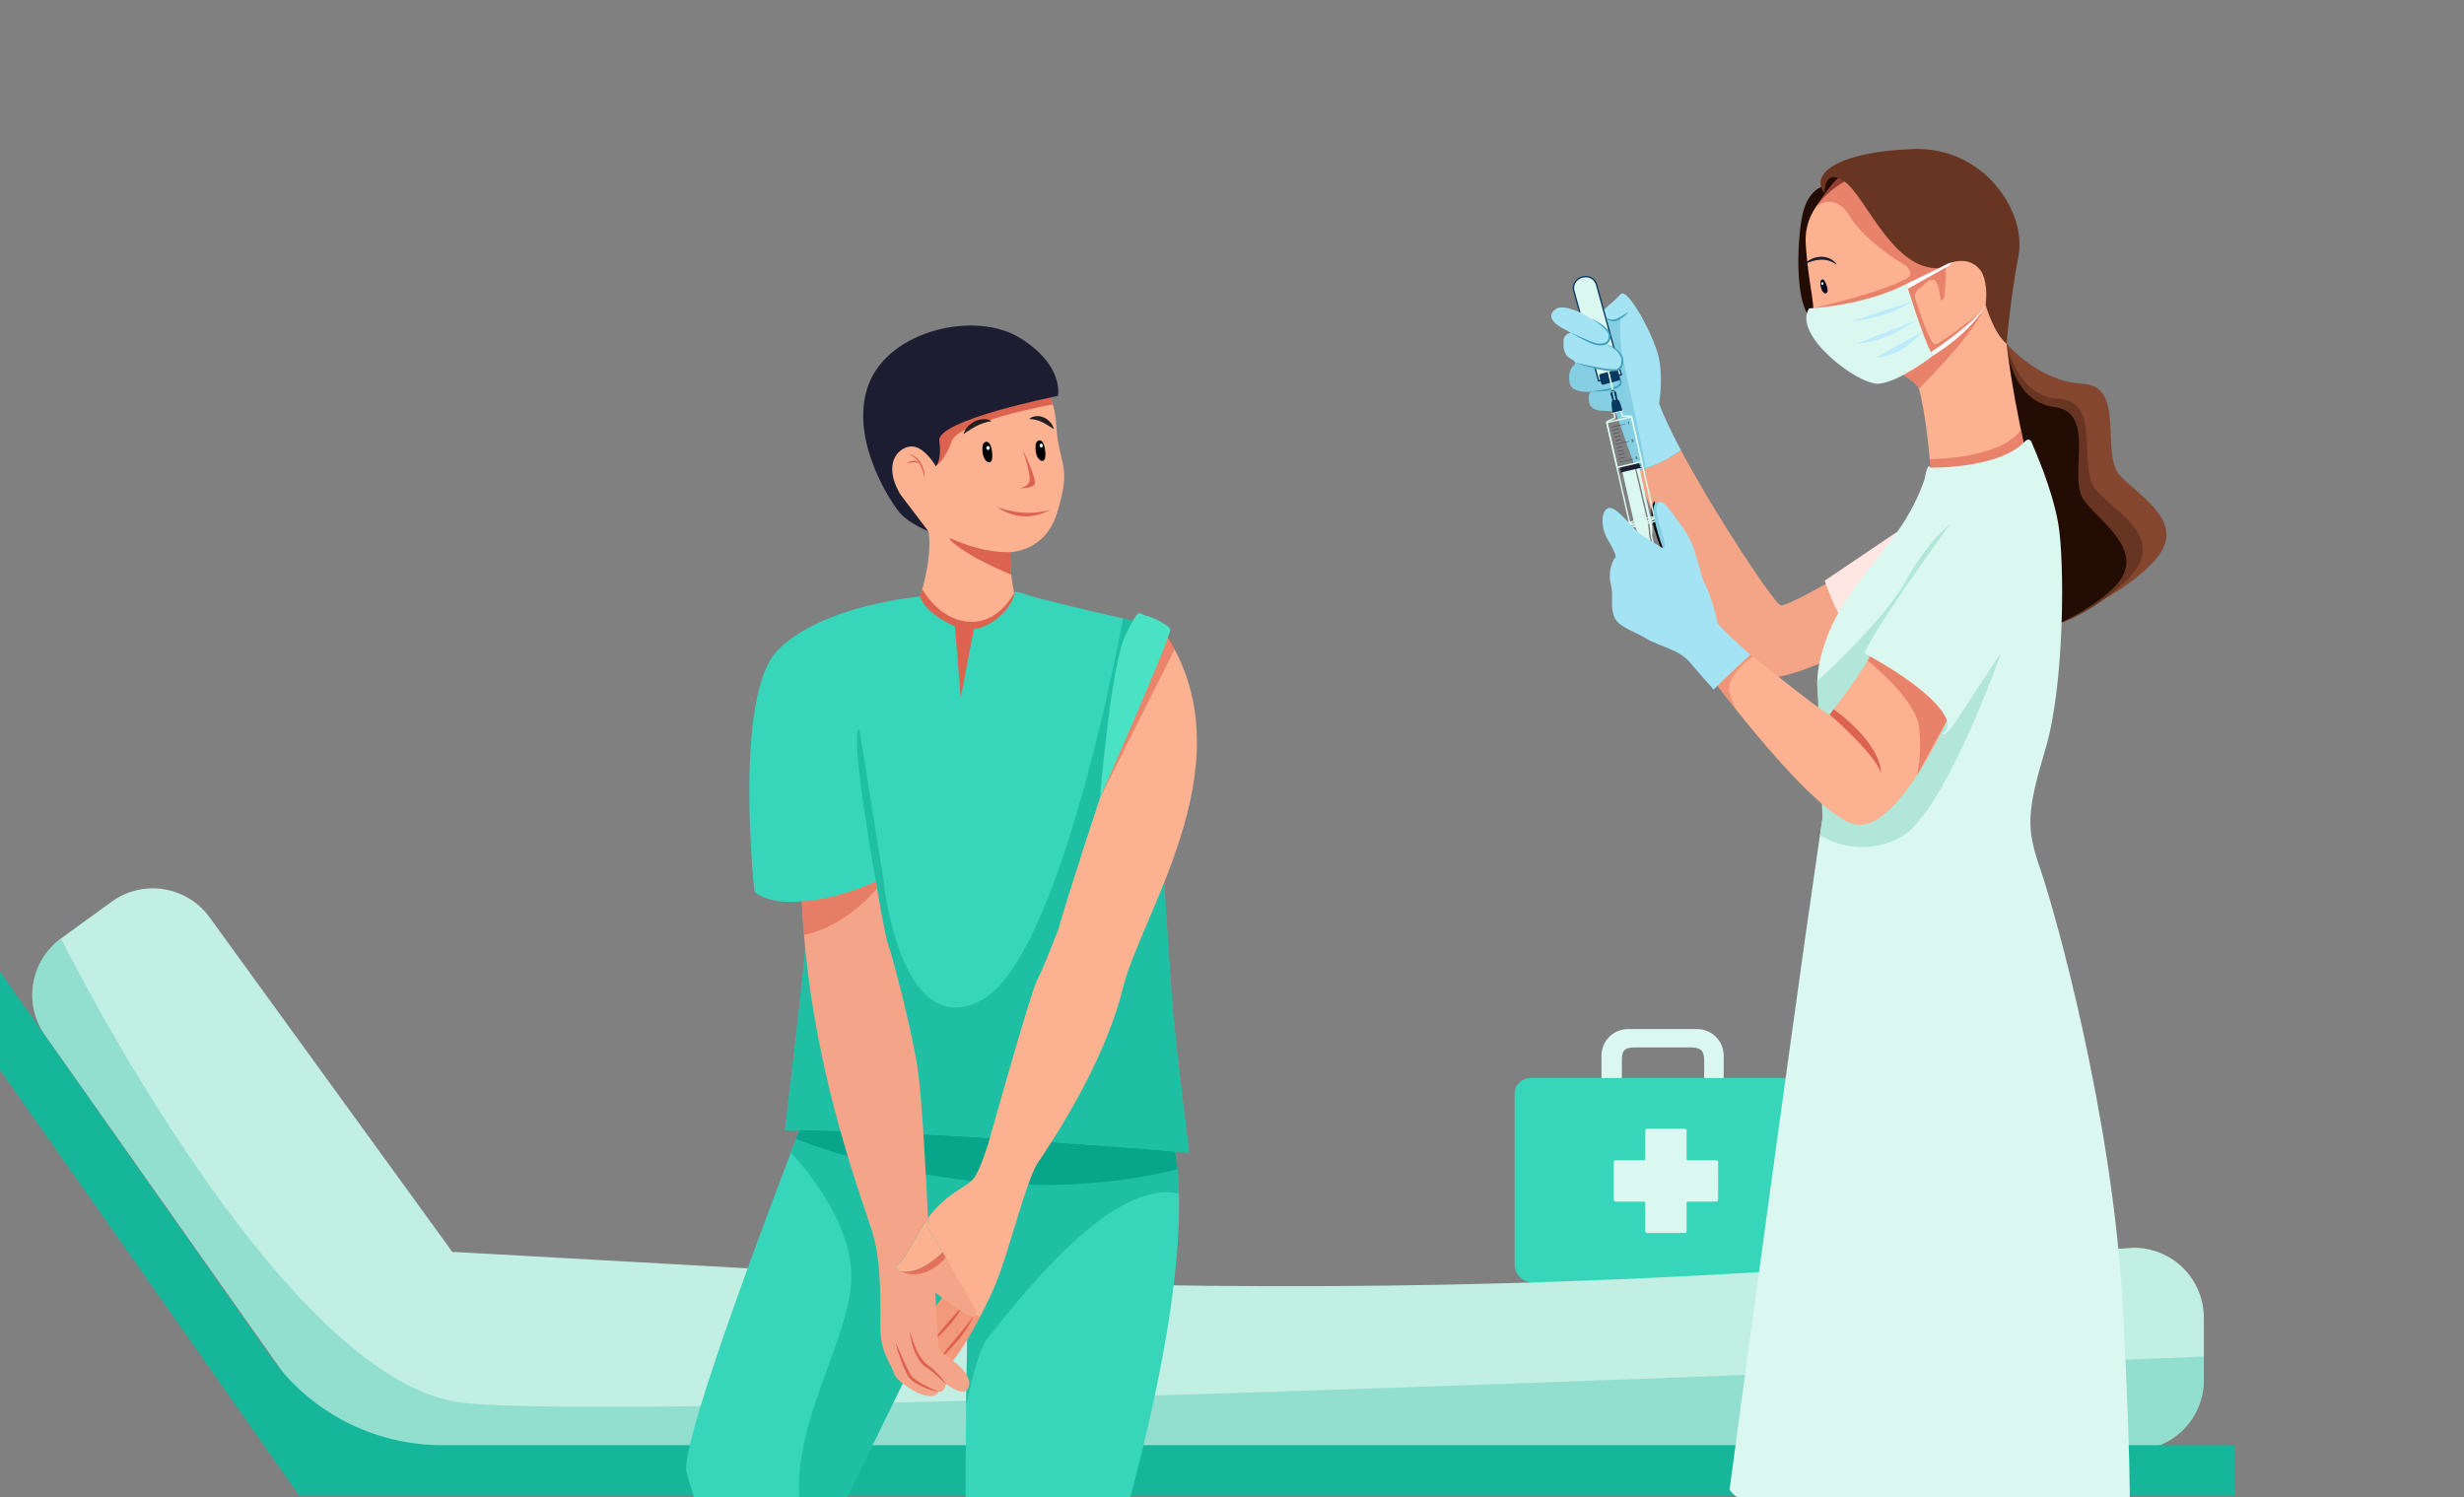 <svg width="645" height="392" viewBox="0 0 645 392" fill="none" xmlns="http://www.w3.org/2000/svg">
<rect x="0" y="0" width="645" height="392" fill="#808080" stroke="none"/>
<g clip-path="url(#clip0_161_2693)">
<path d="M458.569 289.861H412.472V324.316H458.569V289.861Z" fill="#DBF8F0"/>
<path d="M444.249 269.401H426.175C425.261 269.401 424.357 269.581 423.513 269.931C422.669 270.28 421.903 270.793 421.257 271.439C420.611 272.085 420.099 272.851 419.75 273.695C419.401 274.539 419.221 275.444 419.221 276.357V283.236H424.548V277.813C424.548 274.844 425.248 274.199 428.22 274.199H442.207C445.178 274.199 446.108 274.839 446.108 277.813V283.236H451.207V276.357C451.207 275.443 451.027 274.539 450.678 273.695C450.328 272.85 449.815 272.084 449.169 271.438C448.523 270.792 447.756 270.279 446.912 269.93C446.067 269.58 445.163 269.401 444.249 269.401Z" fill="#DBF8F0"/>
<path d="M469.305 282.219H400.605C399.513 282.219 398.467 282.652 397.695 283.424C396.923 284.196 396.489 285.243 396.489 286.334V331.065C396.489 331.673 396.609 332.275 396.842 332.836C397.074 333.398 397.415 333.908 397.845 334.338C398.275 334.767 398.786 335.108 399.347 335.341C399.909 335.573 400.511 335.692 401.119 335.692H469.305C469.913 335.692 470.515 335.573 471.076 335.341C471.638 335.108 472.148 334.767 472.578 334.338C473.008 333.908 473.349 333.398 473.582 332.836C473.815 332.275 473.934 331.673 473.934 331.065V286.848C473.934 285.62 473.447 284.443 472.578 283.574C471.71 282.706 470.533 282.219 469.305 282.219ZM449.751 314.034C449.751 314.104 449.738 314.173 449.711 314.238C449.685 314.303 449.646 314.362 449.596 314.411C449.547 314.46 449.488 314.5 449.423 314.526C449.359 314.553 449.289 314.566 449.219 314.566H441.796C441.719 314.567 441.645 314.598 441.59 314.652C441.536 314.707 441.505 314.781 441.504 314.858V322.284C441.5 322.422 441.442 322.554 441.342 322.651C441.242 322.747 441.109 322.801 440.97 322.8H431.212C431.143 322.802 431.075 322.79 431.011 322.765C430.946 322.739 430.888 322.702 430.839 322.653C430.789 322.605 430.75 322.548 430.723 322.484C430.697 322.421 430.683 322.353 430.683 322.284V314.858C430.683 314.781 430.653 314.707 430.598 314.652C430.544 314.598 430.471 314.567 430.394 314.566H422.965C422.824 314.566 422.689 314.51 422.589 314.41C422.489 314.31 422.433 314.175 422.433 314.034V304.277C422.433 304.136 422.489 304 422.589 303.901C422.689 303.801 422.824 303.745 422.965 303.745H430.394C430.47 303.745 430.544 303.714 430.598 303.66C430.652 303.606 430.683 303.532 430.683 303.456V296.027C430.683 295.957 430.696 295.888 430.722 295.824C430.749 295.759 430.788 295.701 430.837 295.651C430.886 295.602 430.945 295.563 431.009 295.536C431.073 295.509 431.143 295.495 431.212 295.495H440.972C441.114 295.495 441.249 295.551 441.349 295.651C441.449 295.751 441.506 295.886 441.507 296.027V303.456C441.507 303.533 441.538 303.606 441.593 303.66C441.648 303.714 441.722 303.745 441.799 303.745H449.235C449.305 303.744 449.374 303.758 449.439 303.785C449.503 303.811 449.562 303.85 449.612 303.9C449.661 303.949 449.7 304.008 449.727 304.073C449.753 304.137 449.767 304.207 449.767 304.277L449.751 314.034Z" fill="#37D6BA"/>
<path d="M576.898 344.915V361.381C576.881 366.221 574.95 370.858 571.528 374.28C568.105 377.702 563.467 379.632 558.627 379.648H104.019C86.004 379.648 73.316 358.218 73.316 358.218L11.906 271.204C9.076 267.276 7.915 262.389 8.675 257.608C9.436 252.827 12.056 248.541 15.965 245.686L29.293 236.018C33.22 233.19 38.107 232.029 42.887 232.789C47.667 233.55 51.953 236.17 54.809 240.077L117.686 326.751C117.916 327.066 118.13 327.391 118.336 327.716L222.503 333.526C305.548 338.157 388.797 337.757 471.794 332.328L558.633 326.647C563.472 326.665 568.108 328.595 571.529 332.018C574.951 335.44 576.881 340.076 576.898 344.915Z" fill="#C2EFE4"/>
<path d="M-11.792 237.573L70.711 354.962C75.786 362.181 82.523 368.074 90.355 372.141C98.186 376.209 106.881 378.332 115.705 378.332H585V391.627H78.392L-24 245.936L-11.792 237.573Z" fill="#16B69A"/>
<path opacity="0.28" d="M576.898 355.114V361.381C576.881 366.221 574.95 370.858 571.528 374.28C568.105 377.702 563.467 379.632 558.627 379.648H104.019C86.004 379.648 73.316 358.218 73.316 358.218L11.906 271.204C9.076 267.276 7.915 262.389 8.675 257.608C9.436 252.827 12.056 248.541 15.965 245.686C15.965 245.686 73.345 361.455 120.911 367.203C161.856 372.148 487.245 358.892 576.898 355.114Z" fill="#16B69A"/>
<path d="M290.681 409.943C291.543 422.27 293.779 464.811 294.639 481.465C282.118 479.253 270.28 476.69 259.124 473.776C257.231 457.623 254.879 437.021 253.714 424.669C252.656 413.499 252.643 389.455 252.901 367.975C253.159 345.964 253.714 326.64 253.714 326.64L221.377 392.708C225.637 402.233 228.498 441.834 229.841 464.894C219.461 461.288 209.285 457.119 199.358 452.407C191.769 426.342 181.302 390.48 179.734 385.533C177.803 379.465 197.697 326.147 207.024 301.746C209.841 294.385 211.689 289.657 211.689 289.657C211.689 289.657 296.434 262.724 306.369 296.113C307.756 300.76 308.45 306.345 308.616 312.49C309.648 350.387 290.681 409.943 290.681 409.943Z" fill="#37D6BA"/>
<path opacity="0.6" d="M308.608 312.493C290.761 308.318 266.263 340.81 258.364 350.536C256.709 352.573 254.868 358.969 252.901 367.972C253.159 345.961 253.714 326.637 253.714 326.637L221.377 392.706C225.637 402.231 228.498 441.831 229.841 464.891C225.105 463.233 220.512 461.512 216.061 459.727C213.515 437.338 212.34 408.73 209.887 396.664C205.578 375.476 221.738 352.496 222.813 335.697C223.887 318.899 207.016 301.746 207.016 301.746C207.509 300.455 207.971 299.255 208.4 298.131C210.421 292.867 211.681 289.647 211.681 289.647C211.681 289.647 296.426 262.714 306.361 296.102C307.292 299.365 307.913 302.709 308.215 306.089C308.422 308.147 308.548 310.293 308.608 312.493Z" fill="#0FAF97"/>
<path d="M308.215 306.102C257.282 318.726 208.4 298.137 208.4 298.137C210.421 292.872 211.681 289.652 211.681 289.652C211.681 289.652 296.426 262.719 306.361 296.107C307.293 299.373 307.914 302.72 308.215 306.102Z" fill="#07A58A"/>
<path d="M270.665 98.859C270.665 98.859 275.982 101.211 276.521 111.511C277.061 121.811 280.797 121.421 276.624 134.53C273.464 144.447 264.489 144.535 264.489 144.535C264.489 144.535 263.714 156.813 270.169 167.293C274.404 174.184 260.407 189.917 249.65 186.237C244.05 184.321 238.607 162.62 238.607 162.62C238.607 162.62 244.626 148.209 243.027 139.074C243.027 139.074 226.89 129.735 232.441 112.887C237.992 96.04 270.665 98.859 270.665 98.859Z" fill="#FCB190"/>
<path d="M265.465 155.204C265.465 155.204 261.171 164.016 252.619 162.658C249.294 162.142 245.077 160.143 241.401 154.249L240.159 158.798C240.159 158.798 248.888 190.224 252.258 185.279C255.627 180.335 269.371 165.398 269.371 165.398L265.465 155.204Z" fill="#DC6350"/>
<path d="M275.592 105.856C275.592 105.856 250.871 110.393 249.128 115.479C247.386 120.566 244.946 122.038 244.946 122.038C244.946 122.038 241.207 109.662 242.779 107.062C244.352 104.462 273.73 101.828 273.73 101.828C273.73 101.828 275.171 104.201 275.592 105.856Z" fill="#DC6350"/>
<path d="M264.479 144.527C264.479 144.527 257.951 145.114 248.948 140.972C248.948 140.972 247.205 140.673 251.974 143.939C256.743 147.205 264.711 150.448 264.711 150.448L264.479 144.527Z" fill="#DC6350"/>
<path d="M276.916 103.656C276.916 103.656 245.201 109.931 245.885 115.389C246.57 120.847 244.953 122.038 244.953 122.038C244.953 122.038 242.387 117.512 239.288 116.931C236.19 116.35 230.46 120.357 235.627 129.353L243.004 139.074C243.004 139.074 238.411 137.217 235.95 134.715C233.74 132.469 222.038 115.175 227.316 100.798C232.593 86.421 255.325 81.216 267.037 88.497C278.749 95.779 276.916 103.656 276.916 103.656Z" fill="#1C1D31"/>
<path d="M271.153 116.239C271.267 115.658 271.713 115.232 272.232 115.294C272.751 115.356 273.433 115.978 273.632 118.356C273.936 122.017 271.623 120.736 271.218 118.637C271.041 117.849 271.019 117.035 271.153 116.239Z" fill="black"/>
<path d="M257.249 116.603C257.362 116.022 257.812 115.593 258.328 115.658C258.845 115.722 259.529 116.342 259.728 118.72C260.035 122.381 257.721 121.101 257.313 119.002C257.137 118.214 257.115 117.399 257.249 116.603Z" fill="black"/>
<path d="M267.665 117.607C267.665 117.607 271.608 125.611 270.825 126.781C270.043 127.951 266.823 127.829 266.823 127.829C266.823 127.829 269.588 127.571 269.552 125.291C269.516 123.011 267.665 117.607 267.665 117.607Z" fill="#DC6350"/>
<path d="M275.87 112.337L274.285 111.338C273.804 111.034 273.305 110.757 272.793 110.509C272.297 110.269 271.778 110.081 271.243 109.949C271.107 109.92 270.97 109.884 270.825 109.848C270.681 109.812 270.539 109.807 270.389 109.781C270.314 109.781 270.239 109.75 270.162 109.742C270.084 109.735 270.009 109.742 269.929 109.722C269.772 109.706 269.612 109.688 269.439 109.654C269.571 109.552 269.71 109.458 269.854 109.373C269.927 109.327 270.001 109.285 270.076 109.244C270.151 109.203 270.234 109.182 270.314 109.151C270.474 109.097 270.639 109.045 270.807 108.999C270.975 108.952 271.148 108.955 271.323 108.937C272.024 108.895 272.723 109.035 273.353 109.342C273.968 109.639 274.514 110.059 274.959 110.576C275.403 111.079 275.716 111.684 275.87 112.337Z" fill="#231F20"/>
<path d="M259.614 110.236C258.914 110.345 258.223 110.509 257.549 110.726C256.919 110.93 256.305 111.178 255.71 111.467C255.424 111.63 255.122 111.767 254.84 111.947C254.698 112.035 254.546 112.108 254.406 112.206C254.267 112.304 254.12 112.392 253.972 112.482C253.825 112.572 253.683 112.668 253.539 112.766C253.394 112.864 253.247 112.96 253.092 113.055C252.792 113.271 252.481 113.471 252.16 113.654C252.222 113.479 252.292 113.306 252.372 113.138C252.448 112.961 252.534 112.788 252.63 112.621C252.733 112.464 252.839 112.306 252.95 112.154C253.057 111.997 253.177 111.849 253.309 111.713C253.563 111.426 253.846 111.167 254.153 110.938C254.461 110.703 254.79 110.495 255.134 110.318C255.836 109.973 256.6 109.773 257.381 109.732C258.159 109.674 258.936 109.849 259.614 110.236Z" fill="#231F20"/>
<path d="M260.846 132.591C260.846 132.591 267.42 135.689 274.892 133.43C274.892 133.425 268.142 137.887 260.846 132.591Z" fill="#DC6350"/>
<path d="M272.655 117.162C272.899 117.123 273.059 116.86 273.013 116.574C272.967 116.288 272.733 116.088 272.489 116.127C272.246 116.166 272.085 116.429 272.131 116.715C272.177 117.001 272.411 117.201 272.655 117.162Z" fill="#DBF8F0"/>
<path d="M258.721 117.795C258.965 117.756 259.125 117.493 259.079 117.207C259.033 116.921 258.799 116.721 258.555 116.76C258.312 116.799 258.151 117.063 258.197 117.348C258.243 117.634 258.477 117.834 258.721 117.795Z" fill="#DBF8F0"/>
<path d="M242.054 125.281C242.089 124.597 242.026 123.912 241.865 123.246C241.711 122.573 241.462 121.924 241.127 121.32C240.786 120.711 240.329 120.174 239.782 119.74C239.239 119.309 238.599 119.018 237.917 118.89C238.527 119.159 239.089 119.525 239.58 119.975C239.82 120.197 240.041 120.44 240.239 120.7C240.44 120.958 240.621 121.231 240.781 121.516C241.099 122.091 241.358 122.697 241.555 123.324C241.766 123.964 241.932 124.618 242.054 125.281Z" fill="#DC6350"/>
<path d="M237.432 121.289C237.734 121.217 238.023 121.155 238.312 121.103C238.595 121.055 238.88 121.026 239.167 121.016C239.45 121.004 239.734 121.022 240.014 121.07C240.306 121.123 240.593 121.199 240.874 121.294C240.661 121.062 240.395 120.885 240.099 120.778C239.799 120.663 239.478 120.611 239.157 120.626C238.839 120.637 238.526 120.701 238.23 120.814C237.935 120.919 237.664 121.08 237.432 121.289Z" fill="#DC6350"/>
<path d="M311.267 301.741C311.267 301.741 239.691 295.637 205.459 295.877C205.459 295.877 209.549 262.311 210.68 249.59C210.86 247.552 210.964 246.05 210.964 245.306C210.981 242.162 210.619 239.027 209.887 235.969C209.887 235.969 201.808 237.046 197.493 233.457C197.493 233.457 191.849 181.967 203.69 170.118C215.531 158.269 240.871 156.175 240.871 156.175C240.871 156.175 241.628 160.265 249.983 163.978L251.488 182.648L254.917 164.721C261.086 163.947 265.826 157.205 265.46 155.204C265.46 155.204 265.498 154.401 268.871 155.72C272.243 157.04 300.495 163.376 300.495 163.376C300.495 163.376 306.121 255.784 307.208 266.677C308.295 277.571 311.267 301.741 311.267 301.741Z" fill="#37D6BA"/>
<path opacity="0.6" d="M311.267 301.741C311.267 301.741 239.691 295.637 205.459 295.877C205.459 295.877 209.549 262.311 210.68 249.59C216.174 242.658 222.408 236.345 229.27 230.764C229.27 230.764 222.087 190.727 224.961 190.903L231.251 230.222C231.251 230.222 235.408 272.776 256.665 262.001C277.923 251.227 293.97 161.891 293.97 161.891L300.487 163.371C300.487 163.371 306.114 255.779 307.201 266.672C308.288 277.566 311.267 301.741 311.267 301.741Z" fill="#0FAF97"/>
<path d="M293.911 258.756C288.884 279.208 274.401 300.344 271.61 304.496C268.819 308.648 264.109 327.396 260.998 335.222C259.934 337.889 258.308 341.354 256.516 344.776C254.125 349.338 251.445 353.813 249.425 356.229C248.517 357.311 247.745 357.972 247.192 358.037C244.478 358.354 244.718 351.094 243.28 351.732C241.842 352.369 241.215 350.934 241.215 350.934C240.13 348.868 243.04 344.456 245.015 341.837C245.945 340.606 246.668 339.772 246.668 339.772V327.618C244.86 324.615 243.053 321.726 243.053 321.726C243.053 321.726 243.009 320.67 242.932 318.886C243.716 317.765 244.599 316.715 245.568 315.749C250.234 311.202 252.867 310.804 254.703 308.728C256.539 306.652 258.775 299.151 258.775 299.151C258.775 299.151 269.687 260.034 271.478 256.623C273.27 253.212 277.03 243.336 277.03 243.336C282.762 223.227 303.258 163.376 303.258 163.376C328.482 197.337 298.938 238.304 293.911 258.756Z" fill="#FCB190"/>
<path opacity="0.32" d="M256.516 344.773C254.125 349.335 251.445 353.81 249.425 356.227C248.517 357.309 247.745 357.97 247.192 358.034C244.478 358.352 244.718 351.091 243.28 351.729C241.842 352.367 241.215 350.931 241.215 350.931C240.13 348.866 243.04 344.453 245.015 341.835C245.945 340.603 246.668 339.769 246.668 339.769V339.612C248.165 339.183 249.02 339.415 250.112 340.159C250.105 340.164 253.518 343.567 256.516 344.773Z" fill="#DC6350"/>
<path d="M245.529 356.333C246.229 355.274 246.985 354.293 247.76 353.33C247.948 353.071 248.139 352.842 248.341 352.609L248.922 351.894C249.317 351.422 249.717 350.957 250.099 350.479L250.698 349.782C250.892 349.547 251.078 349.307 251.282 349.077C251.486 348.847 251.669 348.61 251.865 348.375L252.446 347.667C253.239 346.731 253.963 345.738 254.613 344.698L254.687 344.721C254.264 345.894 253.679 347.001 252.947 348.011C252.247 349.044 251.491 350.025 250.693 350.977C249.895 351.93 249.059 352.847 248.204 353.745C247.349 354.644 246.479 355.53 245.583 356.389L245.529 356.333Z" fill="#DC6350"/>
<path d="M244.096 351.306C244.686 350.411 245.324 349.549 246.007 348.724C246.332 348.305 246.683 347.915 247.014 347.507C247.179 347.306 247.357 347.112 247.53 346.916L248.047 346.317L250.112 343.97L252.178 341.574L252.25 341.608C251.773 342.559 251.219 343.469 250.592 344.329C249.978 345.197 249.301 346.015 248.615 346.826C247.928 347.637 247.184 348.393 246.438 349.15C245.692 349.906 244.93 350.642 244.143 351.355L244.096 351.306Z" fill="#DC6350"/>
<path d="M246.66 327.621V327.879C246.459 328.217 245.656 329.018 242.924 330.918C238.336 334.109 232.596 333.151 235.224 330.918C237.326 329.136 239.681 323.43 242.921 318.894C242.999 320.685 243.043 321.734 243.043 321.734C243.043 321.734 244.853 324.618 246.66 327.621Z" fill="#FCB190"/>
<path d="M255.369 344.592C254.595 345.54 249.464 341.886 246.66 339.774C245.576 338.956 244.84 338.37 244.84 338.37C244.84 338.37 244.904 339.831 245.008 341.84C245.209 345.855 245.558 352.054 245.795 353.092C245.96 353.813 247.649 354.866 249.425 356.229C251.491 357.812 253.657 359.811 253.714 362.189C253.714 362.189 253.696 364.342 252.02 364.342C250.345 364.342 247.59 362.308 247.59 362.308C247.59 362.308 247.352 364.701 245.558 364.342C245.558 364.342 245.558 365.891 242.562 365.419C239.567 364.946 234.186 361.109 233.946 359.434C233.706 357.758 230.59 354.288 230.473 348.424C230.357 342.56 230.954 331.788 228.56 323.288C226.329 315.372 213.763 284.134 210.458 244.771C210.215 241.88 210.025 238.946 209.887 235.972C209.887 235.972 218.387 235.794 229.278 230.767C229.278 230.767 229.392 231.459 229.577 232.559C230.226 236.401 231.767 245.239 232.511 247.276C233.469 249.91 238.615 269.182 240.169 279.476C241.444 287.899 242.555 310.825 242.921 318.878C239.681 323.42 237.326 329.121 235.224 330.902C234.496 331.522 234.406 332.041 234.762 332.403C235.025 332.637 235.351 332.79 235.699 332.844C237.295 333.198 240.298 332.73 242.929 330.902C245.661 329.002 246.464 328.202 246.665 327.863V327.605L247.595 329.154C248.628 330.897 249.549 332.511 249.991 333.435C251.303 336.211 256.448 343.273 255.369 344.592Z" fill="#F4A589"/>
<path opacity="0.78" d="M247.579 329.18C247.579 329.18 242.606 335.723 235.689 332.847C237.285 333.201 240.288 332.733 242.919 330.905C245.651 329.005 246.454 328.204 246.655 327.866V327.608L247.579 329.18Z" fill="#DC6350"/>
<path d="M247.559 362.326C246.557 361.332 245.56 360.379 244.522 359.509C243.99 359.085 243.474 358.657 242.919 358.29C242.777 358.202 242.643 358.107 242.506 358.014C242.444 357.972 242.361 357.91 242.281 357.848L242.041 357.668C241.961 357.606 241.881 357.546 241.806 357.482L241.597 357.278C241.465 357.138 241.313 357.02 241.197 356.862C240.958 356.573 240.736 356.271 240.533 355.956C240.327 355.652 240.139 355.337 239.97 355.011C239.639 354.371 239.354 353.708 239.118 353.028C238.632 351.688 238.329 350.289 238.217 348.868L238.292 348.85C238.659 350.193 239.121 351.508 239.676 352.785C240.202 354.071 240.912 355.273 241.783 356.356C241.889 356.493 242.018 356.614 242.136 356.733L242.317 356.919C242.379 356.976 242.449 357.027 242.516 357.082C242.774 357.298 243.066 357.5 243.353 357.701C243.911 358.123 244.443 358.58 244.946 359.067C245.947 360.044 246.844 361.122 247.623 362.284L247.559 362.326Z" fill="#DC6350"/>
<path d="M245.542 364.376C244.076 364.077 242.651 363.604 241.297 362.966C240.954 362.811 240.615 362.643 240.288 362.45C239.96 362.256 239.627 362.067 239.301 361.848C238.971 361.623 238.659 361.371 238.369 361.097C238.213 360.949 238.067 360.79 237.933 360.622C237.859 360.532 237.792 360.437 237.731 360.338L237.638 360.188L237.571 360.061C237.23 359.382 236.913 358.716 236.618 358.037C236.324 357.358 236.04 356.679 235.792 355.971C235.258 354.589 234.816 353.172 234.468 351.732L234.54 351.701C235.134 353.047 235.736 354.387 236.347 355.721C236.964 357.053 237.576 358.391 238.258 359.689C238.576 360.338 239.157 360.813 239.735 361.239C240.329 361.667 240.95 362.056 241.594 362.406C242.882 363.108 244.211 363.733 245.573 364.278L245.542 364.376Z" fill="#DC6350"/>
<path opacity="0.56" d="M307.482 170.027L287.947 208.9L303.26 164.693C303.26 164.693 307.482 167.804 307.482 170.027Z" fill="#DC6350"/>
<path d="M287.934 208.9C287.934 208.9 290.8 174.042 294.631 166.247C298.463 158.452 297.988 160.742 299.777 161.101C301.567 161.46 306.361 163.854 306.361 164.812C306.361 165.77 302.623 175.532 287.934 208.9Z" fill="#49E2C5"/>
<path opacity="0.6" d="M229.577 232.556C229.577 232.556 221.682 242.497 210.458 244.769C210.215 241.877 210.025 238.944 209.887 235.97C209.887 235.97 218.387 235.791 229.278 230.764C229.278 230.767 229.392 231.456 229.577 232.556Z" fill="#DC6350"/>
<path d="M524.082 395.461C524.082 395.461 527.912 466.319 520.971 496.72C520.971 496.72 494.717 401.663 498.267 391.632C501.818 381.6 524.082 395.461 524.082 395.461Z" fill="#F9A385"/>
<path d="M516.512 480.164C519.269 486.526 521.464 489.761 522.538 487.969C523.026 487.153 523.282 485.297 523.254 482.217C522.902 445.931 509.478 397.617 509.478 397.617C509.478 397.617 507.896 393.057 505.525 388.032L516.512 480.164Z" fill="#EA856A"/>
<path d="M470.58 391.626C469.729 395.893 469.729 400.286 470.58 404.552C472.016 411.374 515.105 513.353 515.105 513.353L526.595 506.173C526.595 506.173 512.951 399.884 501.807 386.238C490.663 372.592 470.58 391.626 470.58 391.626Z" fill="#FCB190"/>
<path d="M525.26 89.964C525.26 89.964 533.656 99.923 545.141 100.47C556.626 101.018 549.688 118.73 554.953 124.483C560.218 130.236 573.146 136.931 563.809 146.985C554.473 157.04 527.145 172.839 525.249 146.268C523.354 119.696 525.26 89.964 525.26 89.964Z" fill="#84462F"/>
<path d="M525.172 89.192C525.172 89.192 527.478 103.884 538.968 104.426C550.458 104.968 543.517 122.686 548.779 128.439C554.042 134.191 566.972 140.886 557.636 150.941C548.299 160.995 520.971 176.795 519.073 150.223C517.175 123.652 525.172 89.192 525.172 89.192Z" fill="#683522"/>
<path d="M525.234 90.289C525.234 90.289 526.383 105.115 537.798 106.556C549.213 107.997 540.897 125.116 545.704 131.256C550.512 137.396 562.867 145.087 552.774 154.383C542.681 163.678 514.196 177.288 514.387 150.649C514.578 124.01 525.234 90.289 525.234 90.289Z" fill="#230C04"/>
<path d="M477.162 48.83C477.162 48.83 473.413 49.547 471.895 55.93C470.377 62.313 469.024 85.296 477.162 84.738C485.301 84.18 493.599 45.876 491.846 43.722C490.093 41.569 476.604 42.605 477.162 48.83Z" fill="#230C04"/>
<path d="M488.902 167.205C488.902 167.205 463.397 183.185 453.405 175.845C446.692 170.908 435.217 141.826 428.419 123.29C434.615 121.981 440.014 117.85 440.014 117.85C449.194 135.1 464.647 158.282 466.15 158.468C468.065 158.708 480.033 151.633 480.033 151.633L488.902 167.205Z" fill="#F4A487"/>
<path d="M496.705 139.157L477.658 152.015C477.658 152.015 482.44 166.617 485.662 163.745C488.884 160.874 496.705 139.157 496.705 139.157Z" fill="#FFE6E3"/>
<path d="M530.904 121.124C530.904 121.124 504.371 138.759 505.249 131.018C506.127 123.277 503.734 106.202 502.298 101.733C501.908 100.522 499.54 98.857 496.331 97.023C487.702 92.084 472.966 85.897 474.126 83.855C475.721 81.064 473.485 76.037 472.687 63.906C471.89 51.776 484.663 46.669 484.663 46.669C491.686 39.847 525.159 61.991 524.56 77.072C523.961 92.154 530.904 121.124 530.904 121.124Z" fill="#FCB190"/>
<path opacity="0.6" d="M528.993 112.409C528.993 112.409 525.928 119.554 505.135 120.22L505.417 125.428C505.417 125.428 527.132 123.77 530.274 118.379L528.993 112.409Z" fill="#DC6350"/>
<path opacity="0.6" d="M506.607 90.153C505.203 90.302 502.298 80.857 501.459 78.582C500.62 76.308 502.417 75.701 504.041 74.144C505.665 72.587 506.623 73.486 506.623 73.486C508.306 75.706 507.374 80.349 508.947 77.875C508.947 77.875 509.824 71.012 508.947 66.623C508.069 62.233 488.44 43.403 484.448 44.441C480.457 45.478 475.373 54.19 475.373 54.19C475.373 54.19 480.142 49.801 484.291 56.728C487.095 61.422 493.844 66.599 499.094 69.706C501.689 72.466 498.138 73.367 498.138 73.367C491.652 76.796 474.704 80.666 474.704 80.666C474.704 80.666 497.343 96.081 496.359 97.023C499.569 98.856 501.936 100.522 502.326 101.733C502.326 101.733 516.396 87.826 518.818 81.534C518.789 81.526 508.012 90.003 506.607 90.153Z" fill="#DC6350"/>
<path d="M473.568 80.733C473.568 80.733 487.694 80.189 499.065 74.325C499.065 74.325 503.733 89.765 506.008 93.117C506.008 93.117 497.229 99.977 491.846 100.457C486.462 100.938 469.062 87.676 473.568 80.733Z" fill="#DBF8F0"/>
<path d="M499.065 74.325L511.513 68.28L510.018 69.656L499.45 75.572L499.065 74.325Z" fill="#F8FEFF"/>
<path d="M505.461 92.172C505.461 92.172 518.097 83.86 520.013 79.391C520.013 79.391 517.379 85.934 506.008 93.117L505.461 92.172Z" fill="#F8FEFF"/>
<path d="M477.637 50.712C477.637 50.712 477.337 43.643 482.873 47.552C488.409 51.461 495.329 70.571 507.49 70.232C507.49 70.232 514.423 65.507 518.495 70.852C518.495 70.852 520.519 73.357 519.786 79.845C519.786 79.845 521.885 87.292 525.257 89.964C525.257 89.964 526.233 78.154 528.389 66.904C530.545 55.654 519.533 38.406 500.875 39.016C482.218 39.625 473.33 45.053 477.637 50.712Z" fill="#683522"/>
<path d="M505.288 122.425C505.288 122.425 522.809 122.774 529.729 115.906C529.729 115.906 531.144 114.036 531.862 115.906C532.58 117.775 537.129 127.587 538.805 137.163C540.481 146.74 540.47 179.057 535.508 195.811C530.545 212.566 530.305 216.638 534.137 227.65C537.968 238.662 553.047 292.523 555.681 342.077C558.315 391.632 557.357 401.923 557.357 401.923C557.357 401.923 534.137 400.008 522.167 401.923C510.196 403.839 459.927 400.488 452.744 389.956C452.744 389.956 474.528 228.13 478.12 207.781C481.712 187.433 471.665 186.237 477.642 168.535C483.62 150.832 497.689 143.451 503.793 125.441C503.793 125.42 504.529 120.773 505.288 122.425Z" fill="#DBF8F0"/>
<path d="M523.855 170.797C523.855 170.797 508.879 213.648 497.152 219.406C485.424 225.164 476.426 218.582 476.426 218.582L477.079 214.262L475.701 178.344C475.701 178.344 492.843 162.909 498.939 152.007C505.035 141.106 510.429 137.29 510.429 137.29C510.429 137.29 491.038 163.743 488.048 171.045C488.048 171.045 499.179 177.027 506.001 183.611C512.822 190.195 508.394 192.109 508.394 192.109C508.394 192.109 508.993 193.547 512.703 187.802C516.414 182.057 523.855 170.797 523.855 170.797Z" fill="#B1E6D9"/>
<path d="M509.631 188.638C509.631 188.638 497.149 216.878 486.258 215.92C479.217 215.303 464.311 198.122 454.668 186.054L454.647 186.025C451.807 182.488 449.444 179.397 447.851 177.29C446.48 175.483 445.69 174.398 445.69 174.398L450.301 171.176L452.765 169.454L454.427 168.292L455.992 169.557L458.832 171.835C465.68 177.326 478.197 187.259 478.972 187.084C478.972 187.084 488.143 175.139 489.483 171.835C489.468 171.824 507.072 181.143 509.631 188.638Z" fill="#FCB190"/>
<path d="M478.957 187.074C478.957 187.074 490.808 197.249 492.362 202.395C492.362 202.395 493.191 195.504 480.031 185.664L478.957 187.074Z" fill="#DC6350"/>
<path opacity="0.6" d="M488.902 172.955C488.902 172.955 501.699 183.004 502.417 190.665C503.135 198.326 501.782 203.02 501.782 203.02L509.633 188.636C509.633 188.636 508.474 182.55 489.468 171.824L488.902 172.955Z" fill="#DC6350"/>
<path opacity="0.37" d="M455.984 169.547C454.949 169.162 453.815 169.125 452.757 169.444C451.788 169.77 450.933 170.368 450.294 171.166C449.519 172.095 448.812 173.415 448.277 175.225C448.073 175.9 447.928 176.591 447.843 177.29C449.436 179.397 451.809 182.488 454.639 186.025C454.51 185.827 453.911 184.82 452.744 181.298C451.412 177.275 458.814 171.835 458.814 171.835L455.984 169.547Z" fill="#DC6350"/>
<path d="M435.269 143.507L438.868 145.542C438.868 145.542 434.236 139.275 432.868 132.774C432.868 132.774 431.979 134.889 435.269 143.507Z" stroke="black" stroke-miterlimit="10"/>
<path d="M440.014 117.85C437.214 119.89 434.124 121.501 430.848 122.629C430.051 122.894 429.24 123.115 428.419 123.29C425.106 114.253 422.901 107.718 422.901 107.718C422.901 107.718 422.343 107.659 419.051 107.478C415.759 107.297 415.878 104.844 415.878 103.886C415.878 103.61 415.949 103.338 416.084 103.098C416.22 102.857 416.416 102.655 416.652 102.513C416.652 102.513 411.684 103.109 410.972 100.47C410.259 97.831 411.393 95.99 412.17 95.448C412.622 95.136 412.304 94.723 411.961 94.428C411.799 94.296 411.626 94.177 411.444 94.075C409.17 92.936 409.229 90.901 409.288 89.192C409.348 87.483 411.145 87.072 411.145 87.072L409.65 86.254C406.776 84.898 404.623 82.701 407.254 80.906C409.885 79.112 416.828 83.54 416.828 83.54C416.828 83.54 418.245 82.406 419.885 81.017C421.512 79.644 423.35 78.019 424.243 77.005C426.038 74.962 433.218 88.397 434.298 93.961C435.377 99.525 434.298 105.632 434.298 105.632C435.47 108.862 437.507 113.135 440.014 117.85Z" fill="#A4E3F4"/>
<path opacity="0.26" d="M430.848 122.629C430.051 122.894 429.24 123.115 428.419 123.29C425.106 114.253 422.901 107.718 422.901 107.718C422.901 107.718 422.343 107.659 419.051 107.478C415.759 107.297 415.878 104.844 415.878 103.886C415.878 103.61 415.949 103.339 416.085 103.098C416.22 102.857 416.416 102.656 416.652 102.513C416.652 102.513 411.685 103.109 410.972 100.47C410.259 97.832 411.393 95.991 412.17 95.448C412.622 95.136 413.921 94.338 413.575 94.044C416.479 87.214 419.686 81.289 419.893 81.018C419.893 81.018 419.583 83.948 421.816 84.026C423.957 84.103 424.127 83.411 424.182 83.251C424.12 83.545 423.848 88.841 424.837 93.837C425.643 97.865 429.612 115.092 430.848 122.629Z" fill="#3196AD"/>
<path d="M421.55 96.734C422.019 97.035 422.468 97.368 422.893 97.728C423.325 98.083 423.714 98.487 424.052 98.931C424.222 99.158 424.357 99.407 424.455 99.672C424.559 99.943 424.569 100.24 424.484 100.517C424.383 100.785 424.202 101.016 423.967 101.18L423.616 101.415L423.239 101.604C422.726 101.83 422.192 102.004 421.643 102.12C421.099 102.234 420.549 102.321 419.996 102.378C418.889 102.502 417.776 102.554 416.663 102.536V102.484C417.218 102.394 417.768 102.337 418.315 102.239C418.863 102.141 419.407 102.071 419.944 101.981C420.216 101.934 420.479 101.87 420.747 101.826C421.016 101.782 421.264 101.715 421.522 101.64C422.033 101.521 422.531 101.353 423.009 101.139L423.35 100.976L423.65 100.78C423.811 100.68 423.938 100.534 424.016 100.362C424.08 100.186 424.08 99.993 424.016 99.817C423.943 99.59 423.841 99.373 423.714 99.172C423.419 98.729 423.082 98.315 422.707 97.937C422.341 97.529 421.933 97.163 421.517 96.781L421.55 96.734Z" fill="#3FA1BC"/>
<path d="M424.357 98.01C424.357 98.01 418.047 74.772 417.724 73.997C417.401 73.222 416.097 71.931 414.331 72.497C413.089 72.897 411.661 73.615 411.93 75.76C412.198 77.906 418.418 99.639 418.418 99.639L424.357 98.01Z" fill="#DBF8F0"/>
<path d="M423.58 97.106C423.565 97.049 423.539 96.996 423.504 96.949C423.469 96.902 423.424 96.863 423.374 96.834C423.323 96.804 423.267 96.785 423.209 96.777C423.151 96.769 423.092 96.773 423.035 96.788L418.945 97.896C418.889 97.912 418.836 97.939 418.79 97.975C418.744 98.011 418.706 98.056 418.677 98.107C418.649 98.158 418.631 98.214 418.624 98.273C418.617 98.331 418.622 98.39 418.638 98.446L419.154 100.395C419.184 100.509 419.257 100.607 419.358 100.667C419.459 100.727 419.58 100.745 419.694 100.716L423.787 99.605C423.9 99.573 423.996 99.497 424.054 99.394C424.111 99.291 424.126 99.169 424.094 99.055L423.58 97.106Z" fill="#0A3960"/>
<path d="M418.088 74.42L424.6 98.097C424.607 98.124 424.608 98.151 424.604 98.178C424.6 98.205 424.589 98.23 424.574 98.252C424.558 98.275 424.538 98.293 424.514 98.306C424.491 98.319 424.464 98.326 424.437 98.327C424.437 98.327 424.127 98.353 423.647 98.438C423.089 98.539 422.294 98.743 421.455 98.97C420.458 99.241 419.529 99.536 419.005 99.729C418.853 99.781 418.707 99.845 418.566 99.92C418.541 99.932 418.514 99.939 418.487 99.939C418.46 99.939 418.433 99.932 418.408 99.92C418.382 99.91 418.358 99.894 418.339 99.873C418.32 99.852 418.307 99.826 418.3 99.799L411.796 76.13C411.612 75.438 411.689 74.703 412.012 74.064C412.219 73.655 412.51 73.294 412.866 73.006C413.222 72.718 413.635 72.508 414.078 72.391L414.243 72.347C415.013 72.134 415.835 72.212 416.552 72.564C416.928 72.747 417.261 73.008 417.528 73.33C417.795 73.652 417.991 74.027 418.101 74.431L418.088 74.42ZM417.737 74.516C417.64 74.163 417.468 73.835 417.235 73.553C417.001 73.271 416.71 73.042 416.381 72.882C415.744 72.569 415.015 72.5 414.331 72.688L414.166 72.734C413.773 72.838 413.406 73.023 413.09 73.279C412.774 73.534 412.516 73.854 412.333 74.216C412.049 74.775 411.981 75.418 412.142 76.024L418.597 99.489C418.671 99.456 418.767 99.417 418.881 99.376C419.423 99.177 420.355 98.88 421.359 98.601C422.204 98.374 423.004 98.167 423.585 98.064C423.843 98.017 424.047 97.989 424.192 97.971L417.737 74.5V74.516Z" fill="#0A3960"/>
<path d="M431.708 144.842L430.523 145.142L429.508 140.69C429.508 140.69 428.393 139.092 428.008 137.729C427.639 136.438 427.639 136.438 424.393 122.183C424.393 122.183 425.597 121.979 426.645 121.736C429.79 135.575 431.708 144.842 431.708 144.842Z" fill="#DBF8F0"/>
<path d="M428.117 121.527C428.202 121.88 431.628 136.394 431.775 137.277C431.923 138.16 432.057 139.562 432.075 140.117C432.22 140.742 433.048 144.38 433.131 144.742L433.407 144.378C433.407 144.378 432.777 141.517 432.444 140.159C432.613 139.067 432.583 137.953 432.356 136.872C432.142 135.878 428.85 121.232 428.85 121.232L428.117 121.527Z" fill="#DBF8F0"/>
<path d="M426.534 121.806L427.685 121.431C427.685 121.431 431.236 136.366 431.38 137.246C431.525 138.126 431.662 139.531 431.682 140.086C431.832 140.747 432.715 144.631 432.715 144.631L431.571 145.07L426.534 121.806Z" fill="#DBF8F0"/>
<path d="M429.268 120.953L423.846 122.211C423.805 122.211 423.784 122.291 423.802 122.368C423.82 122.446 423.869 122.5 423.91 122.492L424.143 122.438L424.231 122.877L423.998 122.931C423.987 122.934 423.977 122.94 423.968 122.947C423.96 122.954 423.953 122.963 423.947 122.974C423.942 122.984 423.939 122.995 423.939 123.006C423.938 123.018 423.94 123.029 423.944 123.04C423.944 123.096 424.014 123.171 424.055 123.164L424.287 123.109L424.375 123.458L424.145 123.51C424.122 123.519 424.104 123.537 424.094 123.559C424.084 123.582 424.083 123.608 424.091 123.631C424.107 123.685 424.148 123.726 424.192 123.714L429.614 122.456C429.625 122.452 429.636 122.446 429.644 122.438C429.653 122.43 429.66 122.42 429.665 122.409C429.67 122.399 429.673 122.387 429.674 122.375C429.674 122.363 429.672 122.351 429.668 122.34C429.668 122.283 429.609 122.244 429.57 122.255L429.338 122.306L429.255 121.94L429.485 121.886C429.529 121.886 429.552 121.824 429.539 121.764C429.526 121.705 429.48 121.671 429.439 121.682L429.209 121.736L429.095 121.289L429.325 121.235C429.366 121.235 429.389 121.152 429.371 121.075C429.353 120.997 429.307 120.943 429.268 120.953Z" fill="#1C1D31"/>
<path d="M426.456 137.197L420.42 110.677C420.413 110.652 420.412 110.627 420.416 110.602C420.42 110.577 420.43 110.553 420.443 110.531C420.457 110.51 420.474 110.491 420.495 110.477C420.516 110.463 420.539 110.452 420.564 110.447L427.019 108.95C427.044 108.944 427.07 108.943 427.095 108.947C427.121 108.952 427.145 108.961 427.166 108.975C427.209 109.002 427.24 109.045 427.252 109.094L433.291 135.542C433.298 135.572 433.298 135.604 433.29 135.634C433.283 135.664 433.268 135.692 433.247 135.715C433.219 135.743 432.935 136.038 432.08 136.311C431.402 136.542 430.712 136.739 430.014 136.9C429.288 137.083 428.549 137.216 427.804 137.298C427.419 137.344 427.03 137.36 426.642 137.344C426.611 137.341 426.581 137.332 426.554 137.316C426.511 137.288 426.48 137.244 426.467 137.194L426.456 137.197ZM426.802 136.967C427.121 136.967 427.439 136.949 427.755 136.913C428.484 136.834 429.206 136.703 429.916 136.523C430.605 136.365 431.285 136.173 431.953 135.947C432.24 135.862 432.516 135.742 432.775 135.591C432.824 135.56 432.865 135.534 432.891 135.513L426.921 109.368L420.833 110.78L426.797 136.967H426.802Z" fill="#DBF8F0"/>
<path d="M420.432 110.672L420.412 110.638V110.581C420.412 110.517 420.43 110.455 420.463 110.401C420.56 110.267 420.687 110.157 420.833 110.08C421.269 109.858 421.997 109.585 422.369 109.378C422.426 109.351 422.479 109.318 422.529 109.28C422.462 108.942 422.142 107.387 422.139 107.385L422.1 107.201L424.355 106.685L424.398 106.876C424.398 106.876 424.726 108.309 424.835 108.725C424.906 108.736 424.977 108.743 425.049 108.746C425.227 108.758 425.46 108.764 425.705 108.758C426.252 108.758 426.8 108.681 427.117 108.844C427.178 108.875 427.223 108.929 427.244 108.993L427.267 109.061L429.929 120.837L429.973 121.026L423.172 122.606L420.427 110.679L420.432 110.672ZM423.466 122.133L429.513 120.726L426.906 109.153C426.513 109.114 426.117 109.109 425.723 109.138C425.191 109.138 424.814 109.138 424.595 109.04C424.595 109.04 424.582 109.04 424.577 109.024C424.558 109.014 424.541 109 424.528 108.983C424.515 108.966 424.505 108.947 424.499 108.926C424.445 108.761 424.179 107.604 424.073 107.142L422.565 107.493C422.663 107.963 422.914 109.187 422.932 109.272C422.942 109.336 422.929 109.401 422.893 109.456C422.736 109.672 422.444 109.776 422.067 109.956C421.7 110.119 421.292 110.292 421.034 110.421C420.956 110.464 420.885 110.518 420.822 110.581L423.482 122.133H423.466Z" fill="#DBF8F0"/>
<path d="M422.377 102.128L421.956 102.226L419.345 90.749L419.999 91.681L422.377 102.128Z" fill="#DBF8F0"/>
<path d="M422.798 102.559C422.798 102.559 422.656 102.267 422.625 102.226C422.593 102.236 422.562 102.249 422.532 102.265L422.457 102.523L422.922 104.55C422.921 104.6 422.903 104.649 422.871 104.688C422.839 104.728 422.795 104.755 422.746 104.767C422.697 104.778 422.646 104.773 422.6 104.752C422.554 104.731 422.516 104.695 422.493 104.651L422.036 102.655L421.835 102.438C421.799 102.433 421.764 102.433 421.729 102.438C421.712 102.574 421.712 102.712 421.729 102.848C421.667 102.869 421.608 102.898 421.553 102.934C421.499 102.98 421.922 104.41 422.01 104.638C422.098 104.865 421.904 105.17 421.847 105.428C421.791 105.686 422.106 108.118 422.106 108.18L423.466 107.904C424.453 107.672 424.757 107.571 424.757 107.571C424.739 107.509 424.029 105.175 423.869 104.968C423.709 104.762 423.353 104.547 423.353 104.305C423.353 104.062 423.082 102.58 423.009 102.564C422.939 102.553 422.868 102.551 422.798 102.559Z" fill="#0A3960"/>
<path d="M421.801 102.44C421.765 102.296 421.909 102.131 422.116 102.082C422.323 102.033 422.529 102.115 422.563 102.26C422.43 102.303 422.296 102.339 422.16 102.368C421.948 102.407 421.801 102.44 421.801 102.44Z" fill="#0A3960"/>
<path d="M424.979 107.511C424.982 107.545 424.972 107.578 424.951 107.604C424.93 107.63 424.899 107.647 424.866 107.651L421.987 108.32C421.955 108.33 421.92 108.328 421.89 108.314C421.859 108.299 421.836 108.274 421.824 108.242C421.822 108.209 421.832 108.176 421.854 108.15C421.875 108.124 421.905 108.107 421.938 108.103L424.817 107.434C424.849 107.424 424.883 107.426 424.913 107.441C424.944 107.455 424.967 107.48 424.979 107.511Z" fill="#DBF8F0"/>
<path opacity="0.92" d="M422.005 111.81C421.992 111.815 421.979 111.814 421.967 111.808C421.954 111.802 421.945 111.792 421.94 111.779C421.94 111.773 421.94 111.767 421.942 111.76C421.944 111.754 421.947 111.748 421.951 111.743C421.955 111.738 421.96 111.734 421.966 111.731C421.972 111.728 421.978 111.726 421.984 111.725L425.398 110.933C425.41 110.928 425.424 110.929 425.436 110.934C425.448 110.939 425.457 110.949 425.462 110.961C425.463 110.968 425.462 110.975 425.46 110.981C425.458 110.988 425.455 110.994 425.451 110.999C425.447 111.004 425.441 111.009 425.435 111.012C425.429 111.015 425.423 111.017 425.416 111.018L422.005 111.81Z" fill="#1C1D31"/>
<path opacity="0.92" d="M423.043 116.36C423.014 116.36 422.981 116.36 422.978 116.329C422.977 116.316 422.981 116.302 422.989 116.292C422.997 116.281 423.009 116.274 423.022 116.272L426.433 115.482C426.439 115.479 426.446 115.478 426.453 115.479C426.46 115.479 426.467 115.48 426.473 115.483C426.479 115.486 426.485 115.49 426.49 115.495C426.494 115.5 426.498 115.506 426.5 115.513C426.5 115.536 426.5 115.562 426.454 115.567L423.043 116.36Z" fill="#1C1D31"/>
<path opacity="0.92" d="M424.104 121.013C424.091 121.017 424.077 121.015 424.065 121.009C424.053 121.003 424.044 120.992 424.04 120.979C424.039 120.972 424.04 120.966 424.042 120.959C424.044 120.953 424.047 120.947 424.051 120.942C424.055 120.937 424.061 120.933 424.067 120.93C424.073 120.927 424.079 120.925 424.086 120.925L427.497 120.132C427.503 120.13 427.51 120.129 427.517 120.129C427.523 120.13 427.53 120.132 427.536 120.135C427.541 120.138 427.547 120.142 427.551 120.148C427.555 120.153 427.557 120.159 427.559 120.166C427.56 120.178 427.557 120.191 427.549 120.201C427.541 120.211 427.53 120.218 427.518 120.22L424.104 121.013Z" fill="#1C1D31"/>
<path opacity="0.92" d="M422.199 112.665C422.186 112.669 422.172 112.669 422.16 112.663C422.148 112.657 422.139 112.647 422.134 112.634C422.134 112.62 422.139 112.607 422.148 112.597C422.157 112.586 422.169 112.579 422.183 112.577L423.732 112.221C423.739 112.219 423.745 112.218 423.752 112.218C423.759 112.218 423.765 112.22 423.771 112.223C423.777 112.226 423.783 112.23 423.787 112.235C423.792 112.24 423.795 112.246 423.797 112.252C423.798 112.265 423.793 112.278 423.784 112.289C423.776 112.299 423.764 112.305 423.75 112.306L422.201 112.665H422.199Z" fill="#1C1D31"/>
<path opacity="0.92" d="M422.413 113.595C422.379 113.595 422.351 113.595 422.346 113.564C422.345 113.55 422.349 113.537 422.358 113.526C422.367 113.516 422.379 113.509 422.392 113.507L423.941 113.148C423.972 113.148 424.001 113.148 424.006 113.182C424.006 113.205 423.993 113.228 423.962 113.236L422.413 113.595Z" fill="#1C1D31"/>
<path opacity="0.92" d="M422.622 114.519C422.61 114.524 422.597 114.523 422.585 114.518C422.574 114.512 422.565 114.503 422.56 114.491C422.558 114.477 422.562 114.464 422.57 114.453C422.578 114.442 422.591 114.434 422.604 114.432L424.153 114.075C424.184 114.075 424.215 114.075 424.22 114.106C424.221 114.12 424.217 114.133 424.208 114.144C424.2 114.154 424.187 114.161 424.174 114.163L422.625 114.519H422.622Z" fill="#1C1D31"/>
<path opacity="0.92" d="M422.834 115.446C422.828 115.449 422.821 115.451 422.814 115.451C422.808 115.451 422.801 115.449 422.795 115.447C422.789 115.444 422.783 115.44 422.779 115.435C422.774 115.43 422.771 115.424 422.769 115.418C422.768 115.411 422.769 115.404 422.771 115.398C422.773 115.391 422.776 115.385 422.781 115.38C422.785 115.374 422.79 115.37 422.796 115.367C422.802 115.364 422.809 115.362 422.816 115.361L424.365 115.002C424.377 114.998 424.391 114.999 424.402 115.005C424.414 115.01 424.423 115.021 424.427 115.033C424.427 115.056 424.427 115.082 424.38 115.09L422.831 115.446H422.834Z" fill="#1C1D31"/>
<path opacity="0.92" d="M423.257 117.303C423.229 117.303 423.198 117.303 423.193 117.272C423.192 117.258 423.196 117.245 423.204 117.235C423.212 117.224 423.224 117.217 423.237 117.215L424.786 116.858C424.798 116.854 424.811 116.855 424.823 116.86C424.834 116.865 424.843 116.875 424.848 116.887C424.849 116.894 424.849 116.9 424.847 116.907C424.845 116.913 424.842 116.92 424.838 116.925C424.834 116.93 424.829 116.935 424.823 116.938C424.817 116.941 424.811 116.943 424.804 116.944L423.255 117.303H423.257Z" fill="#1C1D31"/>
<path opacity="0.92" d="M423.469 118.229C423.456 118.233 423.443 118.232 423.431 118.226C423.419 118.22 423.41 118.211 423.405 118.198C423.404 118.185 423.408 118.171 423.417 118.161C423.425 118.15 423.438 118.144 423.451 118.142L425 117.785C425.013 117.781 425.027 117.782 425.039 117.788C425.051 117.794 425.06 117.804 425.065 117.816C425.065 117.84 425.065 117.865 425.021 117.873L423.472 118.229H423.469Z" fill="#1C1D31"/>
<path opacity="0.92" d="M423.673 119.156C423.667 119.159 423.66 119.16 423.654 119.16C423.647 119.159 423.641 119.158 423.635 119.155C423.629 119.152 423.624 119.148 423.62 119.143C423.616 119.138 423.613 119.132 423.611 119.125C423.609 119.112 423.613 119.099 423.621 119.088C423.63 119.078 423.642 119.071 423.655 119.069L425.204 118.712C425.21 118.71 425.217 118.709 425.223 118.709C425.23 118.709 425.236 118.711 425.242 118.714C425.248 118.717 425.253 118.721 425.257 118.726C425.261 118.731 425.264 118.737 425.266 118.743C425.267 118.757 425.264 118.77 425.255 118.781C425.247 118.791 425.235 118.798 425.222 118.8L423.673 119.156Z" fill="#1C1D31"/>
<path opacity="0.92" d="M423.89 120.083C423.878 120.088 423.864 120.087 423.852 120.081C423.841 120.075 423.832 120.065 423.828 120.052C423.827 120.039 423.831 120.026 423.839 120.016C423.847 120.005 423.859 119.998 423.872 119.996L425.421 119.639C425.427 119.637 425.434 119.636 425.441 119.636C425.447 119.636 425.454 119.638 425.46 119.641C425.466 119.644 425.471 119.648 425.476 119.653C425.48 119.658 425.483 119.664 425.486 119.67C425.486 119.694 425.486 119.719 425.444 119.727L423.895 120.083H423.89Z" fill="#1C1D31"/>
<path d="M426.363 111.075L426.26 110.633L426.185 110.767L426.087 110.739L426.245 110.46L426.332 110.439L426.472 111.049L426.363 111.075Z" fill="#1C1D31"/>
<path d="M427.011 115.294C427.011 115.231 427.033 115.17 427.075 115.122C427.116 115.074 427.174 115.044 427.236 115.035C427.525 114.971 427.662 115.203 427.481 115.366C427.388 115.464 427.365 115.485 427.27 115.583L427.623 115.5L427.641 115.585L427.102 115.712L427.086 115.645L427.393 115.317C427.499 115.221 427.437 115.085 427.257 115.123C427.219 115.128 427.185 115.146 427.161 115.175C427.137 115.204 427.125 115.241 427.128 115.278L427.011 115.294Z" fill="#1C1D31"/>
<path d="M428.243 119.884L428.359 119.856C428.373 119.855 428.386 119.851 428.397 119.844C428.409 119.838 428.419 119.829 428.427 119.818C428.435 119.807 428.441 119.795 428.444 119.782C428.447 119.769 428.447 119.756 428.445 119.742C428.432 119.68 428.349 119.67 428.279 119.688C428.21 119.706 428.166 119.742 428.163 119.791H428.06C428.068 119.742 428.092 119.696 428.128 119.662C428.164 119.627 428.211 119.605 428.261 119.6C428.383 119.572 428.519 119.6 428.556 119.711C428.563 119.737 428.563 119.763 428.555 119.788C428.548 119.813 428.534 119.836 428.514 119.853C428.546 119.858 428.575 119.872 428.598 119.894C428.621 119.915 428.637 119.944 428.643 119.975C428.664 120.063 428.592 120.171 428.408 120.215C428.225 120.259 428.15 120.194 428.111 120.117L428.21 120.078C428.23 120.125 428.29 120.155 428.388 120.132C428.486 120.109 428.558 120.039 428.538 119.99C428.517 119.941 428.478 119.913 428.38 119.936L428.264 119.962L428.243 119.884Z" fill="#1C1D31"/>
<path d="M424.499 137.579C424.574 137.91 427.032 137.621 429.991 136.936C432.95 136.252 435.284 135.426 435.209 135.095C435.135 134.765 432.676 135.054 429.715 135.738C426.753 136.422 424.424 137.249 424.499 137.579ZM427.058 136.921C427.024 136.768 428.241 136.355 429.777 136.002C431.313 135.648 432.589 135.485 432.617 135.63C432.645 135.774 431.437 136.195 429.896 136.552C428.354 136.908 427.092 137.073 427.058 136.921Z" fill="#DBF8F0"/>
<path d="M430.035 137.122C427.081 137.806 424.613 138.093 424.541 137.765L424.634 138.15C424.732 138.475 427.182 138.186 430.123 137.504C433.064 136.823 435.393 136.004 435.341 135.668L435.248 135.297C435.233 135.645 432.937 136.448 430.035 137.122Z" fill="#DBF8F0"/>
<path d="M412.364 94.929C412.364 94.929 422.255 97.465 423.616 96.478C424.977 95.492 425.424 92.177 420.412 90.088L414.362 89.117C413.526 90.124 413.841 94.271 412.364 94.929Z" fill="#A4E3F4"/>
<path d="M412.369 94.906C413.993 95.309 415.627 95.681 417.275 95.996C418.096 96.153 418.922 96.301 419.748 96.422C420.573 96.552 421.405 96.632 422.24 96.659C422.652 96.685 423.065 96.638 423.461 96.52C423.815 96.315 424.093 95.999 424.251 95.621C424.413 95.24 424.491 94.829 424.479 94.415C424.467 94.001 424.367 93.594 424.184 93.223C423.813 92.475 423.264 91.83 422.586 91.343C421.912 90.848 421.18 90.438 420.407 90.122L420.427 90.073C420.833 90.192 421.23 90.34 421.615 90.517C422.008 90.691 422.387 90.894 422.748 91.126C423.508 91.601 424.131 92.264 424.556 93.052C424.782 93.475 424.911 93.942 424.936 94.421C424.96 94.899 424.879 95.377 424.698 95.82C424.6 96.052 424.469 96.267 424.308 96.461C424.229 96.558 424.143 96.65 424.05 96.734L423.895 96.858L423.779 96.931L423.673 96.982C423.432 97.075 423.179 97.131 422.922 97.15C422.692 97.171 422.47 97.176 422.248 97.176C420.548 97.08 418.862 96.82 417.213 96.401C415.574 96.017 413.959 95.536 412.377 94.96L412.369 94.906Z" fill="#3FA1BC"/>
<path d="M458.249 171.38C454.415 174.83 449.547 179.529 449.547 179.529L448.595 180.505C448.595 180.505 445.238 176.833 442.372 173.404C439.506 169.976 434.314 169.253 430.802 167.097C427.29 164.941 423.182 164.107 422.343 160.9C421.504 157.693 422.465 156.201 421.625 152.73C420.786 149.26 422.465 146.149 422.821 146.017C423.177 145.885 422.702 144.341 420.789 141.111C418.876 137.881 419.113 133.21 421.267 132.98C423.42 132.751 427.13 138.237 429.529 139.913C431.311 141.158 433.619 142.539 434.693 143.161L435.284 143.505C435.284 143.505 431.453 133.089 433.369 131.775C433.667 131.545 434.026 131.407 434.401 131.377C435.803 131.33 437.136 133.443 440.425 137.997C444.494 143.623 444.494 149.358 446.289 152.839C448.083 156.319 449.281 161.579 449.555 162.893C449.829 164.207 458.249 171.38 458.249 171.38Z" fill="#A4E3F4"/>
<path d="M434.68 143.164L435.271 143.507C435.165 143.53 434.956 143.407 434.68 143.164Z" fill="#BDEBFB"/>
<path opacity="0.26" d="M435.271 143.507C435.271 143.507 431.44 133.091 433.356 131.777C433.654 131.548 434.013 131.41 434.388 131.379C434.388 131.379 432.715 131.896 434.388 137.282C436.061 142.668 436.147 143.308 435.271 143.507Z" fill="#3196AD"/>
<path d="M411.331 87.067C411.331 87.067 416.126 89.907 417.977 90.209C419.828 90.511 421.522 89.899 421.359 87.818C421.197 85.737 416.82 83.656 416.82 83.656C416.82 83.656 414.323 82.063 413.125 81.59C411.927 81.118 411.331 87.067 411.331 87.067Z" fill="#A4E3F4"/>
<path d="M416.849 83.517C417.574 83.871 418.274 84.274 418.945 84.722C419.624 85.161 420.246 85.681 420.797 86.272C421.073 86.575 421.294 86.925 421.45 87.304C421.528 87.496 421.573 87.699 421.584 87.906V88.211C421.584 88.314 421.566 88.415 421.558 88.515C421.513 88.927 421.348 89.317 421.083 89.636C420.807 89.947 420.449 90.174 420.05 90.292C419.658 90.407 419.25 90.458 418.842 90.444C418.435 90.438 418.03 90.383 417.636 90.281C416.865 90.039 416.114 89.738 415.39 89.38C413.934 88.683 412.521 87.906 411.13 87.093L411.155 87.049C411.899 87.369 412.622 87.723 413.363 88.04C414.104 88.358 414.83 88.699 415.563 89.014C416.278 89.328 417.013 89.595 417.763 89.812C418.463 89.992 419.198 89.988 419.896 89.799C420.204 89.713 420.482 89.543 420.698 89.308C420.903 89.065 421.032 88.768 421.073 88.453C421.073 88.368 421.096 88.286 421.104 88.195V87.937C421.102 87.778 421.074 87.619 421.019 87.47C420.889 87.136 420.707 86.826 420.479 86.55C419.974 85.956 419.404 85.42 418.78 84.952C418.149 84.457 417.494 83.994 416.815 83.566L416.849 83.517Z" fill="#3FA1BC"/>
<path d="M420.507 83.117C420.92 83.444 421.422 83.639 421.948 83.674H422.129C422.188 83.681 422.248 83.681 422.307 83.674C422.427 83.663 422.545 83.641 422.661 83.61C422.777 83.571 422.898 83.553 423.015 83.514L423.366 83.367C423.849 83.145 424.314 82.886 424.757 82.593C424.874 82.518 424.987 82.438 425.109 82.365C425.232 82.297 425.351 82.221 425.465 82.138C425.705 81.973 425.955 81.822 426.214 81.686L426.252 81.72L425.653 82.334C425.455 82.543 425.225 82.716 425.013 82.908L424.85 83.05L424.675 83.174L424.326 83.432C424.208 83.514 424.083 83.587 423.954 83.651C423.832 83.726 423.704 83.793 423.572 83.85C423.044 84.101 422.454 84.191 421.876 84.108C421.3 83.996 420.792 83.661 420.461 83.176L420.507 83.117Z" fill="#3FA1BC"/>
<path d="M500.503 78.892C500.503 78.892 495.536 82.941 484.583 84.139L500.503 78.892Z" fill="#BDEBFB"/>
<path d="M502.115 83.721C501.469 83.803 494.028 89.644 485.941 89.964L502.115 83.721Z" fill="#BDEBFB"/>
<path d="M503.23 86.842C503.23 86.842 497.689 93.594 491.045 93.594L503.23 86.842Z" fill="#BDEBFB"/>
<path d="M476.677 75.306C476.844 75.988 477.214 76.912 477.968 76.773C479.15 76.561 477.684 73.393 477.369 73.246C476.609 72.894 476.385 73.85 476.545 74.622C476.572 74.852 476.614 75.081 476.671 75.306" fill="#0A031C"/>
<path d="M477.088 74.588C477.259 74.563 477.373 74.38 477.343 74.18C477.313 73.979 477.15 73.838 476.979 73.863C476.809 73.889 476.695 74.072 476.725 74.272C476.755 74.472 476.917 74.614 477.088 74.588Z" fill="#DBF8F0"/>
<path d="M472.357 69.184C472.863 68.573 473.508 68.091 474.237 67.777C474.967 67.439 475.757 67.249 476.56 67.219C477.38 67.183 478.196 67.341 478.944 67.679C479.685 67.997 480.32 68.52 480.774 69.187L480.728 69.249L480.26 68.952L480.028 68.802C479.944 68.757 479.858 68.717 479.77 68.681L479.272 68.443C479.101 68.376 478.926 68.327 478.755 68.267C478.053 68.048 477.316 67.955 476.581 67.994C475.845 68.019 475.115 68.144 474.412 68.366C474.06 68.473 473.715 68.603 473.379 68.753C473.039 68.894 472.709 69.06 472.393 69.249L472.357 69.184Z" fill="#1C1D31"/>
</g>
<defs>
<clipPath id="clip0_161_2693">
<rect width="645" height="392" fill="white"/>
</clipPath>
</defs>
</svg>
